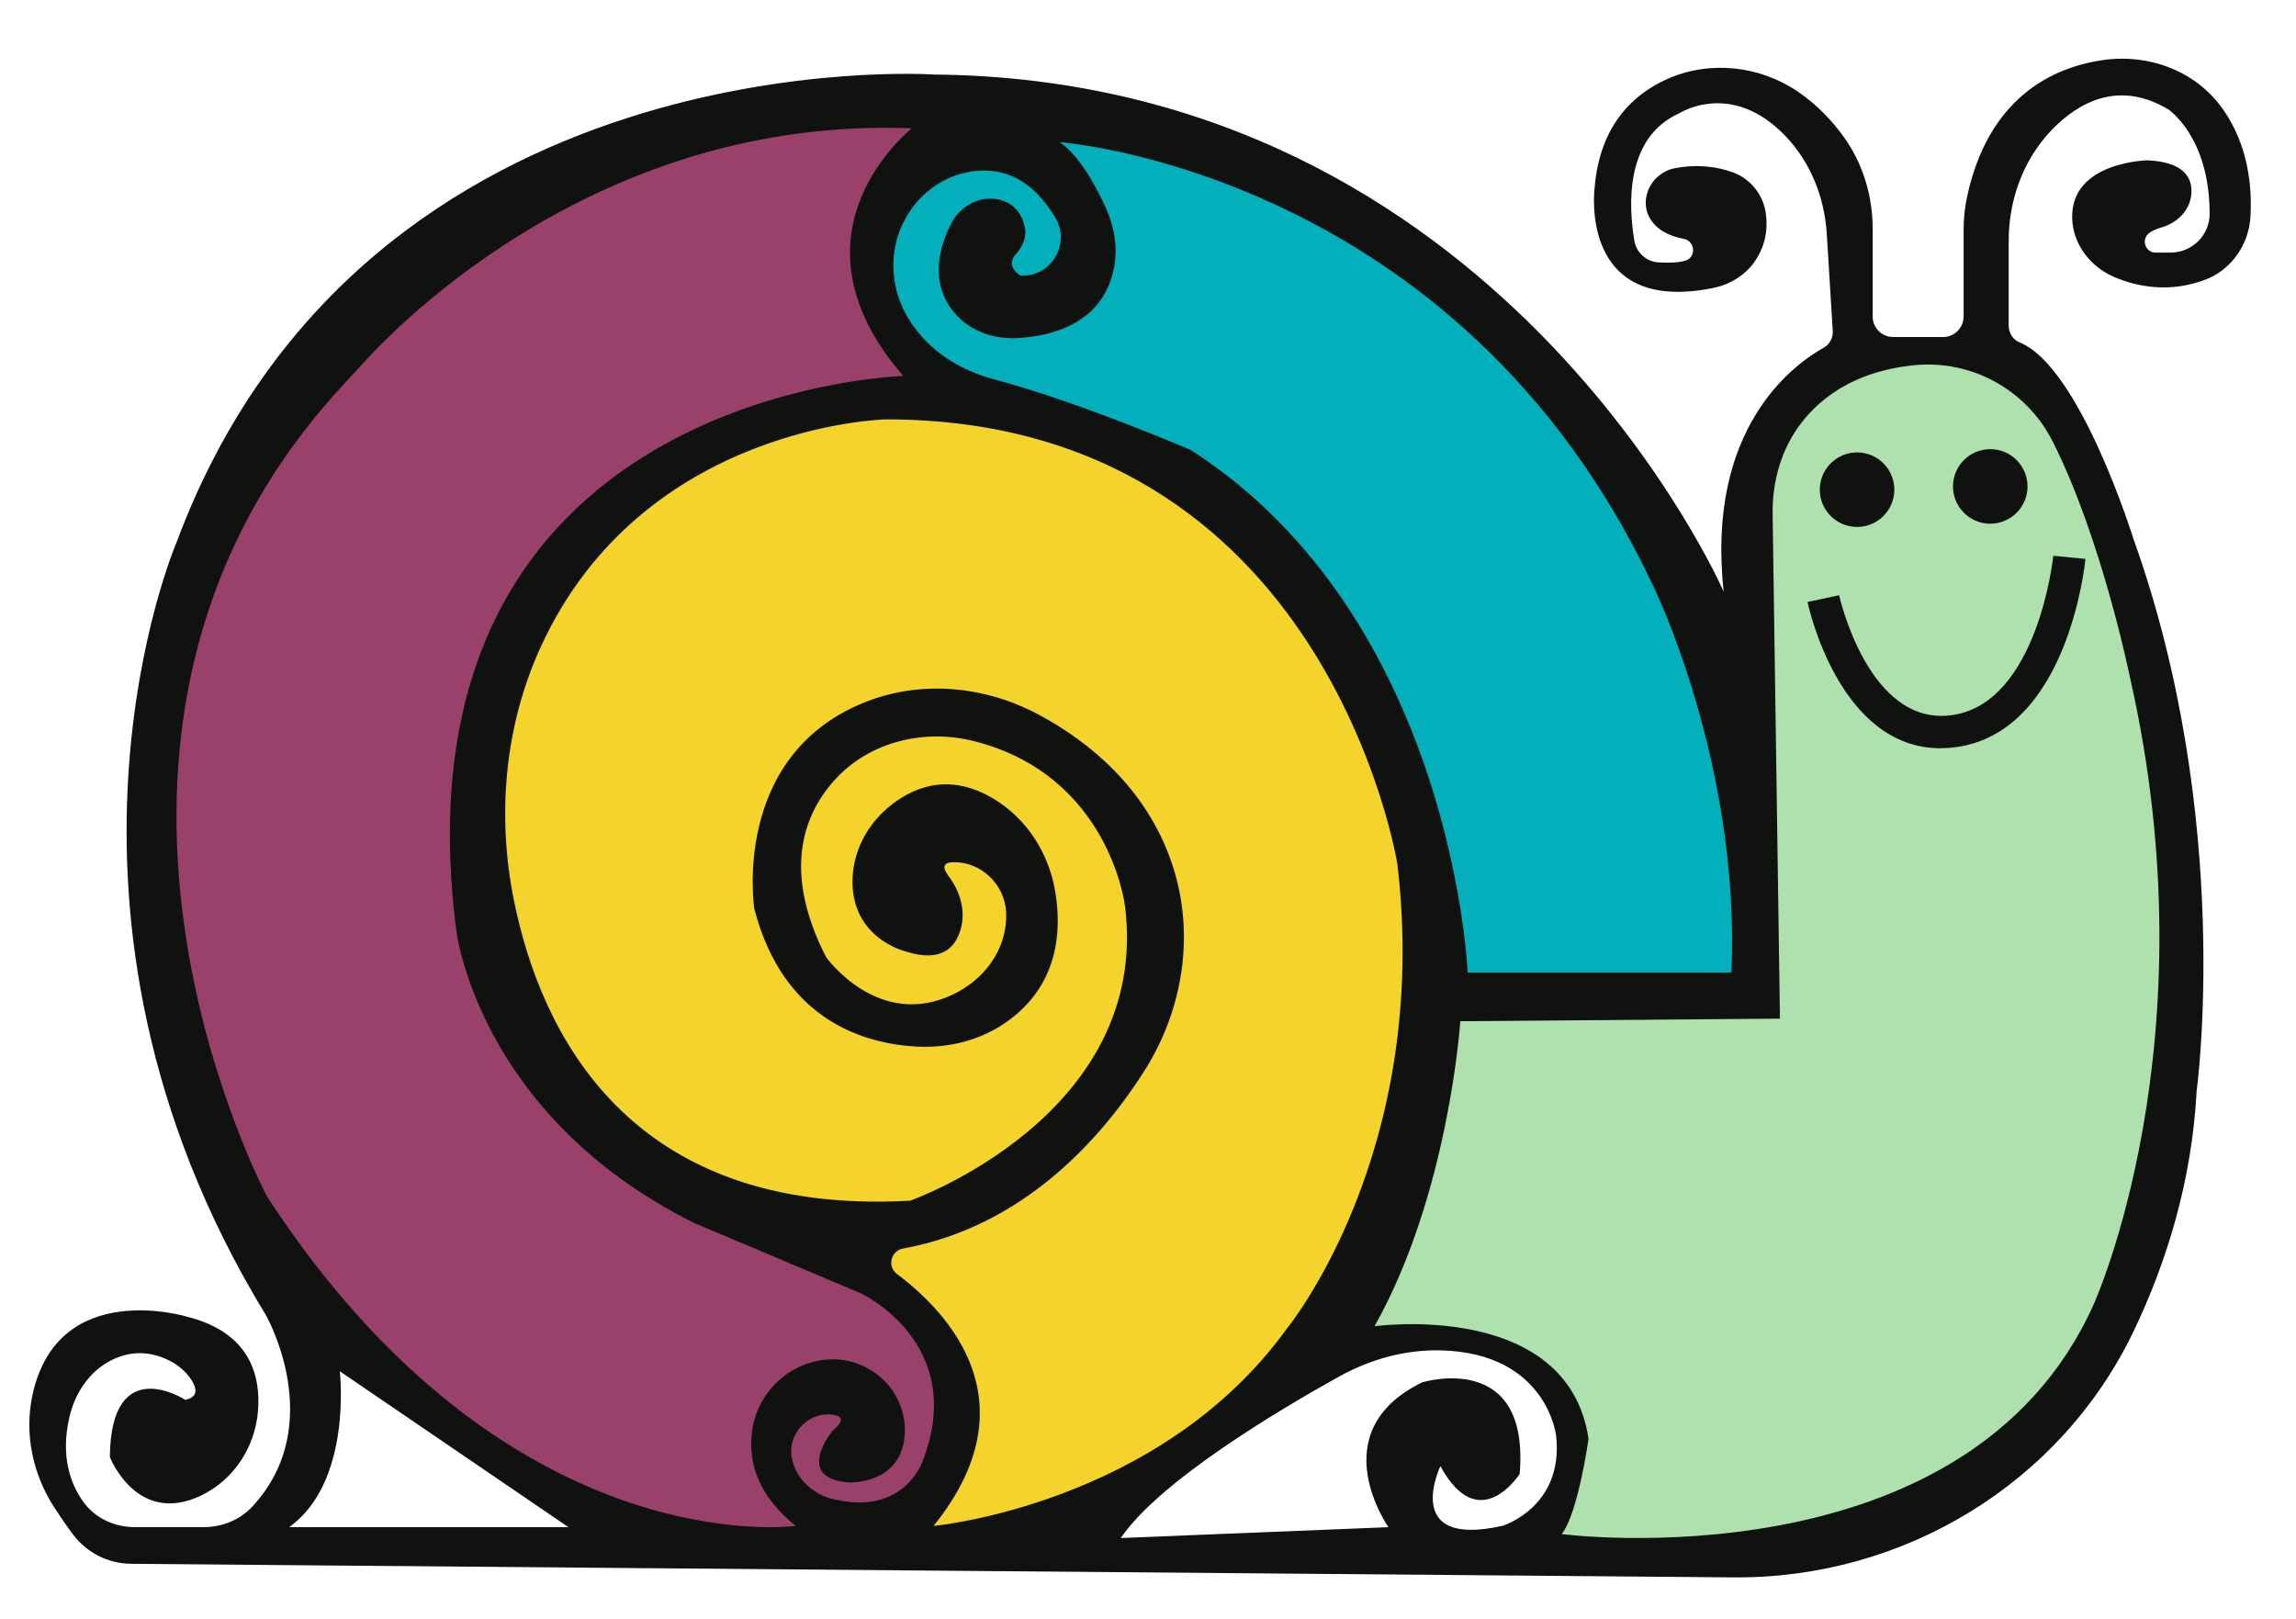 <?xml version="1.0" encoding="UTF-8"?>
<svg xmlns="http://www.w3.org/2000/svg" id="Layer_2" viewBox="0 0 436.15 307.5">
  <path d="M422.19,20.65c-5.19-7.32-14.26-10.58-23.12-9.18-9.4,1.48-21.37,7.2-25.41,25.93-.45,2.09-.65,4.23-.65,6.37v16.35c0,2.16-1.75,3.91-3.91,3.91h-9.46c-2.16,0-3.91-1.75-3.91-3.91v-16.65c0-6.28-1.86-12.45-5.54-17.54-2.14-2.95-4.99-6.03-8.71-8.55-7.28-4.93-16.73-5.95-24.77-2.37-6.28,2.8-12.82,8.62-13.8,20.71,0,0-3.15,24.16,22.47,19,3.14-.63,6.06-2.35,7.9-4.97,1.54-2.2,2.73-5.27,2.14-9.32-.51-3.48-2.91-6.48-6.22-7.68-2.69-.98-6.45-1.67-11.05-.79s-7.1,6.2-4.43,9.99c1.08,1.53,2.96,2.83,6.11,3.42,2.23.42,2.44,3.57.26,4.17-1.11.31-2.73.45-5.05.31-2.3-.14-4.2-1.86-4.58-4.13-1.09-6.47-1.86-19.5,8.46-24.16,0,0,9.93-6.49,20.24,4.28,4.8,5.01,7.44,11.71,7.86,18.63l1.13,18.41c.08,1.3-.58,2.53-1.72,3.17-5.7,3.18-22.39,15.24-19,46.35,0,0-42.33-97.25-150.01-98.24,0,0-108.01-7.41-143.88,88.86,0,0-30.12,69.77,16.95,146.79,0,0,11.94,20.8-2.58,36.43-2.36,2.54-5.74,3.88-9.2,3.88h-13.13c-3.84,0-7.56-1.71-9.78-4.84-2.38-3.35-4.34-8.56-2.63-16,.98-4.28,3.42-8.22,7.21-10.44,3.02-1.77,7.14-2.77,11.97-.27,1.54.8,2.9,1.96,3.88,3.39,1.05,1.54,1.67,3.42-1.04,3.98,0,0-14.15-9.22-14.32,10.86,0,0,5.09,13.14,17.3,7.33,6.19-2.94,10.26-9.16,10.83-15.99.57-6.76-1.48-15-13.49-18,0,0-24.29-7.41-29.28,14.59-1.69,7.44-.07,15.25,4.08,21.65,1.12,1.73,2.35,3.53,3.57,5.15,2.61,3.46,6.67,5.52,11,5.56l304.4,2.58c32.27.27,62.19-17.79,76.09-46.91,6.21-13.03,11-28.37,11.91-45.56,0,0,7.08-51.51-12.01-104.82,0,0-10.13-32.73-21.65-37.34-1.28-.51-2.05-1.85-2.05-3.23v-16.08c0-8.35,3.21-16.51,9.33-22.18,5.18-4.8,12.32-7.91,20.95-2.79,0,0,7.91,5.18,7.89,19.88,0,4.07-3.36,7.35-7.42,7.35h-2.83c-2.08,0-2.84-2.7-1.08-3.83.58-.37,1.3-.7,2.2-.96,2.97-.85,5.38-3.21,5.65-6.28.27-3.01-1.22-6.15-8.35-6.46,0,0-14.57.26-14.28,10.99.13,4.97,3.48,9.28,8.06,11.21,4.22,1.78,10.37,3.08,17.26.46,4.96-1.89,8.25-6.68,8.55-11.98.32-5.69-.41-13.6-5.29-20.48ZM54.92,290.13c12.09-8.64,9.63-29.62,9.63-29.62l43.44,29.62h-53.07ZM285.34,289.88c-19.25,4.32-11.72-11.35-11.72-11.35,7.38,13.58,15.06,1.48,15.06,1.48,1.97-23.7-18.51-17.4-18.51-17.4-19.25,9.38-6.42,27.52-6.42,27.52l-50.85,2.06c7.39-10.84,30.01-24.31,41.45-30.66,5.91-3.28,12.54-5.15,19.3-4.99,20.22.47,21.95,16.2,21.95,16.2,1.51,13.62-10.24,17.16-10.24,17.16Z" style="fill:#10120f; stroke-width:0px;"></path>
  <path d="M181.03,163.8c-1.54.04-2.32.69-.79,2.71,2.18,2.88,3.24,6.58,2.24,10.05s-3.64,6.33-10.31,4.23c0,0-10.72-2.46-10.21-14.05.22-5.13,2.74-9.91,6.65-13.24,4.39-3.75,11.42-7.02,20.19-1.72,6.25,3.77,10.4,10.27,11.63,17.46,1.27,7.41.71,17.43-8.56,24.43-5.05,3.82-11.42,5.5-17.75,5.16-9.93-.54-25.32-4.96-30.83-26.18,0,0-4.46-28.63,20.48-39.03,10.87-4.53,23.24-3.4,33.61,2.18,9.24,4.97,20.27,13.67,25.21,28.16,4.49,13.18,2.26,27.73-5.21,39.49-7.89,12.42-22.66,29.52-45.82,33.74-2.34.43-3.07,3.42-1.17,4.84,9.76,7.32,25.89,24.37,6.95,47.86,0,0,42.95-3.95,67.14-37.52,0,0,27.4-33.32,20.98-88.12,0,0-13.25-84.58-97.17-84.58,0,0-46.1.96-65.5,43.08-6.96,15.12-8.46,32.2-5.12,48.51,5.04,24.68,21.6,59.85,75.23,56.84,0,0,45.75-16.13,40.81-55.95,0,0-2.86-24.74-28.56-31.32-9.72-2.49-20.29.12-26.89,7.68-5.8,6.64-9.54,17.3-1.32,33.34,0,0,9.97,14,24.28,6.98,4.68-2.29,8.36-6.38,9.53-11.46.29-1.28.45-2.66.38-4.11-.29-5.29-4.81-9.61-10.11-9.46Z" style="fill:#f4d32c; stroke-width:0px;"></path>
  <path d="M173.24,24.37s-25.34,19.75-1.65,47.06c0,0-98.08,2.63-84.91,105.32,0,0,4.03,35.13,45.25,55.62l31.6,13.33s20.24,9.38,11.85,31.6c0,0-3.32,10.78-17.04,7.52-3.65-.87-6.78-3.5-7.75-7.13-.08-.31-.15-.62-.21-.95-.76-4.67,3.6-8.88,8.23-7.9,1.37.29,1.81,1.11-.51,3.04,0,0-7.39,9.01,3.21,9.75,0,0,9.33.42,10.47-8.26.63-4.75-1.49-9.59-5.36-12.41-2.37-1.73-5.66-3.1-9.9-2.62-6.77.77-12.34,6.08-13.54,12.79-.95,5.33.12,12.29,8.2,18.76,0,0-54.63,7.65-100.38-62.45,0,0-46.97-87.52,13.98-153.88,1.25-1.37,2.52-2.72,3.76-4.1,7.35-8.2,45.72-47.44,104.68-45.08Z" style="fill:#99416b; stroke-width:0px;"></path>
  <path d="M328.91,184.77h-50.11s-2.72-67.18-52.58-99.27c0,0-21.29-9.17-37.4-13.44-5.02-1.33-9.72-3.84-13.27-7.63-3.28-3.5-6.1-8.43-5.81-14.91.36-8.19,6.28-15.4,14.34-16.86,5.27-.96,11.5.4,16.44,8.78,2.88,4.89-.86,11.24-6.52,10.89-.08,0-.15-.01-.23-.02,0,0-2.91-1.71-.81-4,1.36-1.48,2.15-3.43,1.67-5.37-.5-2.04-1.75-4.26-4.73-4.99-3.68-.9-7.47,1.13-9.2,4.5-2.17,4.23-4.23,11.01.47,16.81,2.86,3.53,7.41,5.2,11.95,4.97,6.49-.33,16.31-2.62,18.47-13.2.79-3.86.13-7.86-1.49-11.45-1.86-4.12-5-9.99-8.8-12.57,0,0,75.78,5.43,112.8,84.42,0,0,16.54,33.65,14.81,73.35Z" style="fill:#04afbc; stroke-width:0px;"></path>
  <path d="M277.4,194.03s-2.14,32.75-16.29,57.92c0,0,36.7-5.1,40.65,21.39,0,0-1.97,14.15-5.1,18.1,0,0,77.01,10.04,101.04-43.61,0,0,22.71-49.7,6.91-119.14,0,0-5.3-26.19-14.65-44.76-4.98-9.88-15.42-15.65-26.43-14.54-7.36.75-15.53,3.49-21.3,10.89-3.83,4.92-5.59,11.14-5.5,17.37l1.39,95.87-60.72.49Z" style="fill:#afe1af; stroke-width:0px;"></path>
  <path d="M368.6,142.15c-19.1,0-24.99-26.6-25.24-27.79l6-1.28c.06.25,5.59,25,21.43,22.78,16.3-2.27,19.23-30,19.26-30.28l6.1.6c-.13,1.34-3.44,32.82-24.51,35.75-1.04.15-2.05.21-3.02.21Z" style="fill:#10120f; stroke-width:0px;"></path>
  <circle cx="378.07" cy="92.41" r="7.08" style="fill:#10120f; stroke-width:0px;"></circle>
  <circle cx="352.77" cy="93.03" r="7.08" style="fill:#10120f; stroke-width:0px;"></circle>
</svg>
